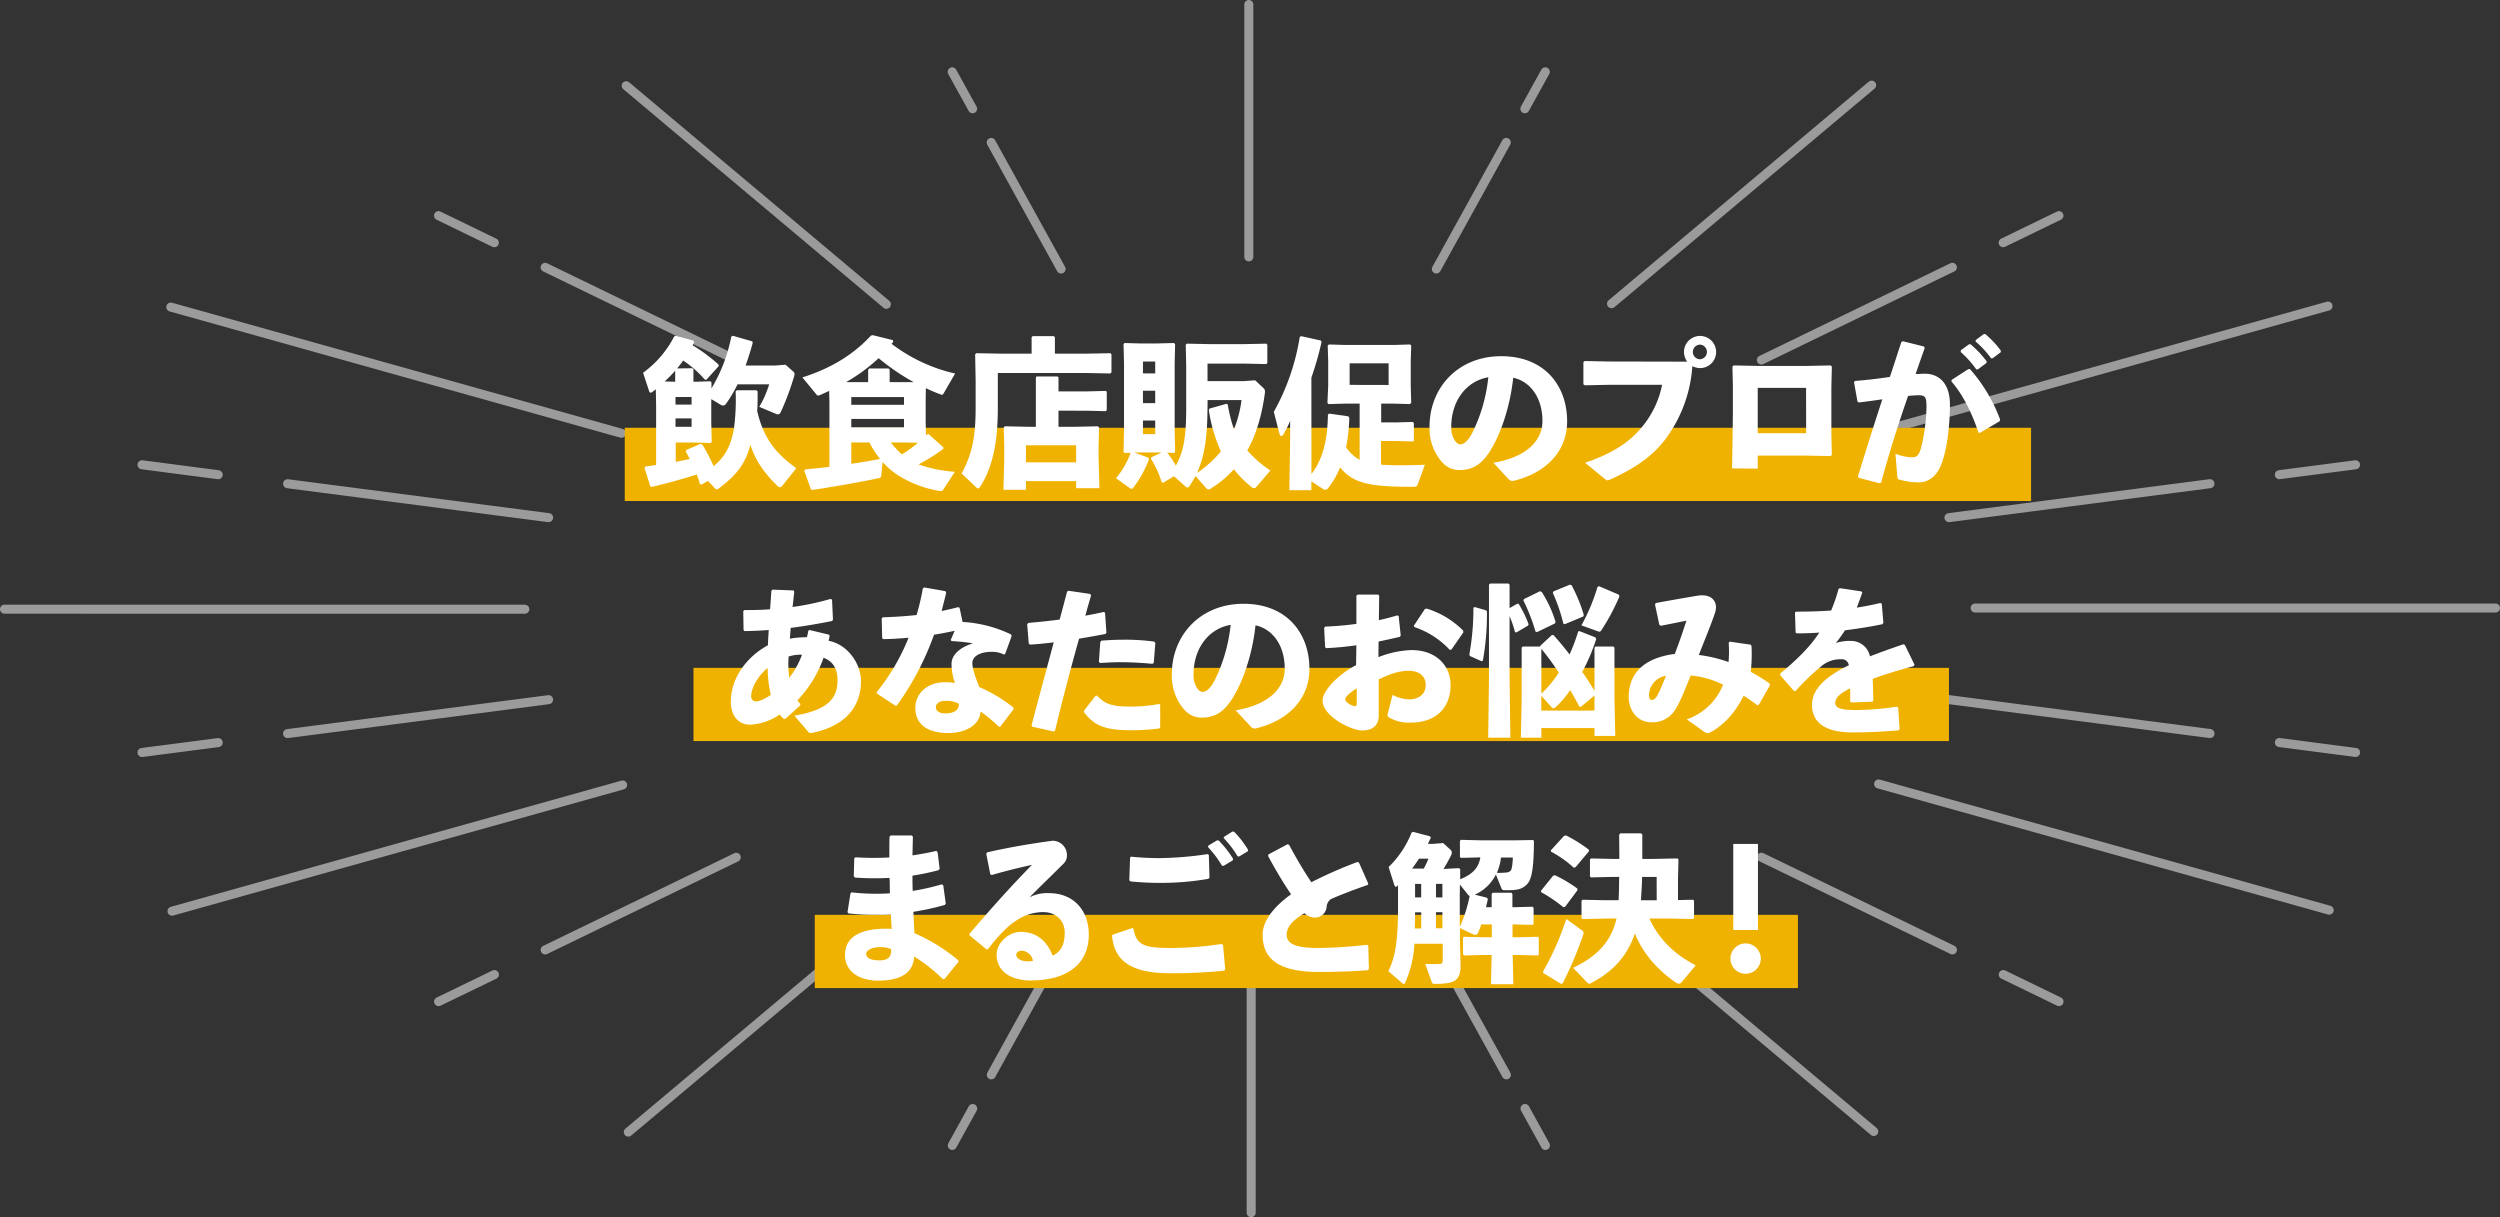<svg xmlns="http://www.w3.org/2000/svg" viewBox="0 0 777.52 378.57"><rect x="0" y="0" width="777.52" height="378.57" fill="#333333" stroke="none"/><defs><style>.cls-1{opacity:0.51;}.cls-2{fill:none;stroke:#fff;stroke-linecap:round;stroke-linejoin:round;stroke-width:2.81px;}.cls-3{fill:#f0b200;}.cls-4{fill:#fff;}</style></defs><g id="レイヤー_2" data-name="レイヤー 2"><g id="レイヤー"><g class="cls-1"><line class="cls-2" x1="388.39" y1="1.4" x2="388.39" y2="79.9"/><line class="cls-2" x1="296.14" y1="22.34" x2="302.49" y2="33.83"/><line class="cls-2" x1="308.27" y1="44.3" x2="330.02" y2="83.67"/><line class="cls-2" x1="136.39" y1="67.07" x2="153.74" y2="75.49"/><line class="cls-2" x1="169.54" y1="83.15" x2="228.97" y2="111.97"/><line class="cls-2" x1="44.17" y1="144.55" x2="67.86" y2="147.64"/><line class="cls-2" x1="89.44" y1="150.44" x2="170.62" y2="160.99"/><line class="cls-2" x1="44.17" y1="234.03" x2="67.87" y2="230.95"/><line class="cls-2" x1="89.44" y1="228.15" x2="170.62" y2="217.6"/><line class="cls-2" x1="136.41" y1="311.51" x2="153.77" y2="303.1"/><line class="cls-2" x1="169.55" y1="295.44" x2="228.98" y2="266.62"/><line class="cls-2" x1="296.17" y1="356.24" x2="302.52" y2="344.76"/><line class="cls-2" x1="308.3" y1="334.29" x2="330.05" y2="294.91"/><line class="cls-2" x1="480.63" y1="356.24" x2="474.29" y2="344.75"/><line class="cls-2" x1="468.5" y1="334.29" x2="446.74" y2="294.91"/><line class="cls-2" x1="640.37" y1="311.51" x2="623.03" y2="303.09"/><line class="cls-2" x1="607.23" y1="295.43" x2="547.8" y2="266.6"/><line class="cls-2" x1="732.6" y1="234.02" x2="708.9" y2="230.93"/><line class="cls-2" x1="687.33" y1="228.14" x2="606.14" y2="217.59"/><line class="cls-2" x1="732.59" y1="144.55" x2="708.89" y2="147.63"/><line class="cls-2" x1="687.32" y1="150.43" x2="606.14" y2="160.99"/><line class="cls-2" x1="640.35" y1="67.06" x2="623" y2="75.48"/><line class="cls-2" x1="607.21" y1="83.14" x2="547.79" y2="111.97"/><line class="cls-2" x1="480.6" y1="22.33" x2="474.25" y2="33.82"/><line class="cls-2" x1="468.47" y1="44.29" x2="446.72" y2="83.66"/><line class="cls-2" x1="194.75" y1="26.66" x2="275.67" y2="94.64"/><line class="cls-2" x1="53.12" y1="95.5" x2="193.26" y2="134.75"/><line class="cls-2" x1="1.4" y1="189.46" x2="163.23" y2="189.47"/><line class="cls-2" x1="53.5" y1="283.38" x2="193.64" y2="244.14"/><line class="cls-2" x1="195.41" y1="352.09" x2="276.33" y2="284.11"/><line class="cls-2" x1="389.13" y1="377.16" x2="389.13" y2="298.68"/><line class="cls-2" x1="582.76" y1="351.9" x2="501.86" y2="283.93"/><line class="cls-2" x1="724.4" y1="283.07" x2="584.26" y2="243.82"/><line class="cls-2" x1="776.11" y1="189.1" x2="614.29" y2="189.1"/><line class="cls-2" x1="724.03" y1="95.19" x2="583.89" y2="134.43"/><line class="cls-2" x1="582.1" y1="26.48" x2="501.2" y2="94.46"/></g><rect class="cls-3" x="194.3" y="133.04" width="437.38" height="22.78"/><rect class="cls-3" x="215.68" y="207.7" width="390.46" height="22.78"/><rect class="cls-3" x="253.4" y="284.52" width="305.77" height="22.78"/><path class="cls-4" d="M215.37,114.53l.29.3v3.9h.78l4.5-.15.34.35,0,1.85a49.65,49.65,0,0,0,6.16-16.1l.49-.25,6.06,1.75.1.5c-.64,2.35-1.37,4.7-2.2,7h9.29l3.13-.25,2.25,2a1.08,1.08,0,0,1,.54.95,2.47,2.47,0,0,1-.15.75,82.47,82.47,0,0,1-4.11,11c-.24.5-.54.75-.88.75a2.3,2.3,0,0,1-.73-.2l-5.09-2.15a32.7,32.7,0,0,0,3.08-7h-9.83a42.67,42.67,0,0,1-3.62,6.1,1.15,1.15,0,0,1-.88.5,2,2,0,0,1-.68-.2l-3-1.8v7.4l.14,5.9-.34.35-4.5-.15h-6.35v6c1.46-.25,2.88-.55,4.35-.9-.39-.75-.78-1.5-1.27-2.35l.24-.45,4.4-1.9.54.25a53,53,0,0,1,3.52,6.7c3.67-3,5.38-6.45,6.31-11.6a67.15,67.15,0,0,0,.54-11.6l.34-.4h6.11l.39.35c0,2.2,0,4.2-.14,6.1,2,8.6,5.87,13.25,12.17,17.8l-4.25,5.3c-.34.4-.64.6-.88.6a1.08,1.08,0,0,1-.73-.4c-4.21-4.1-6.8-7.85-8.42-12.75-1.51,5.7-4.25,9.4-9.87,13.55a1,1,0,0,1-.59.25.75.75,0,0,1-.54-.3l-2.2-2.3-2.05,1.15-.44-.2c-.35-1.05-.64-2.05-1-2.95-4.31,1.35-8.66,2.6-14,3.85l-.44-.15-1.81-5.75.34-.45,3.28-.45V126.08l-.1-5-1.12.85a.79.79,0,0,1-.49.2c-.2,0-.34-.15-.44-.4L200,115.93a31.91,31.91,0,0,0,9.68-11.3l.49-.2,5.48,1.5.24.45c-.14.35-.34.65-.48,1a53.11,53.11,0,0,1,8.06,6l.05.5-3.86,4.25-.49-.1a32.88,32.88,0,0,0-6.7-5.9c-.59.85-1.22,1.65-1.86,2.45Zm-5.38.75a41.57,41.57,0,0,1-3.28,3.35l3.28.1Zm.1,10.55h5v-2.35h-5Zm5,6.9v-2.6h-5v2.6Z"/><path class="cls-4" d="M287.89,124.68v6.4l.09,4.35a2.48,2.48,0,0,0,.39-.4h.44l4.6,4.1-.05.5a54.76,54.76,0,0,1-7.72,4.8,43.82,43.82,0,0,0,11.34,2.3l-3.72,5.7c-.24.35-.78.3-1.12.25a35,35,0,0,1-13.2-5.1,24.8,24.8,0,0,1-4.45-3.9l-.4,4.1a.88.88,0,0,1-.83.95c-5.82,1.2-13,2.5-20.59,3.65l-.44-.15-2.1-5.8.34-.45c2.64-.25,5.14-.5,7.49-.8l0-20.45-.09-3.15-2.64,1.2a2.66,2.66,0,0,1-.79.25.65.65,0,0,1-.53-.35l-4.36-5.3c9.39-3,16-7.3,21.33-13l.53-.15,6.26,1.55.15.5a6.19,6.19,0,0,1-.54.65,51.62,51.62,0,0,0,19.76,9.25l-3.47,6c-.25.4-.35.6-.59.6a1.48,1.48,0,0,1-.54-.15c-1.51-.55-3-1.2-4.5-1.9ZM270,115l.34-.4h6l.35.35v3.9h3.91l3.57,0a68.7,68.7,0,0,1-10.91-7.45,54.76,54.76,0,0,1-10.12,7.45l2.1,0H270Zm-5.24,8.5v2.4h16.39v-2.4Zm0,6.8v2.6h16.39v-2.6Zm0,7.3v6.65q4.49-.67,8.95-1.5a29.79,29.79,0,0,1-3.32-5.15Zm12.28,0a24.85,24.85,0,0,0,3.47,3.7,37.35,37.35,0,0,0,5-3.6l-5-.1Z"/><path class="cls-4" d="M320.84,104.88l.34-.35h6.55l.35.35V110h9.14l8.12-.15.34.35v5.6l-.34.35-8.12-.15H310.33v10.8c0,11.5-1.81,18.9-5.58,24.7-.2.3-.34.4-.54.4a.83.83,0,0,1-.58-.3l-4.55-4.35c3.08-5.75,4.35-10.85,4.35-20.35v-8.55l-.15-8.15.35-.35,8.11.15h9.1Zm-1.76,44.75v2.7h-7l.24-9.2v-4.5l-.15-5.7.35-.35,7,.15h2.64V117.38l.24-.3h6.51l.29.3v4.35h8.71l6-.15.3.25v5.7l-.35.35-5.91-.15H329.2v5h5.28l7-.15.34.35-.15,5.7v3.75l.25,9.45h-7.24v-2.2Zm15.6-11.15h-15.6v5.3h15.6Z"/><path class="cls-4" d="M363,140.78a24.34,24.34,0,0,1,2.69,4.05c2.35-4.3,3.23-8.4,3.23-18.15V113.93l-.15-6.7.34-.35,7.34.15h10.46l6.85-.15.39.3v5.75l-.39.3-6.85-.15H375.55v5.45h11.24l3.58-.25,2.54,2.4c.54.5.58.85.44,1.85-1,7.25-2.84,12.95-5.43,17.55a34.54,34.54,0,0,0,7.19,6.25l-4.3,5a1.1,1.1,0,0,1-.84.5,1.24,1.24,0,0,1-.73-.35,32.66,32.66,0,0,1-5.48-5.55,32.66,32.66,0,0,1-6.94,5.85,2,2,0,0,1-1,.45,1.09,1.09,0,0,1-.78-.5l-3.23-3.7a30,30,0,0,1-1.91,3.2.7.7,0,0,1-.58.4.73.73,0,0,1-.54-.25l-3.67-3.25-3.33,2-.48-.1a29.47,29.47,0,0,0-3.38-7.4l.15-.4,3.18-1.5-2,0H355.1l-2.29,0,4.3,1.6.24.5a34.47,34.47,0,0,1-4.74,8.65c-.29.35-.49.55-.73.55a1.05,1.05,0,0,1-.59-.3l-4.21-3a26.26,26.26,0,0,0,4.55-7.9l-1.9.05-.3-.35.15-6.65v-20.7l-.15-6.15.3-.35,5.37.15h4.21l5.82-.15.34.35-.14,6.15v20.7l.14,6.65-.34.35Zm-3.72-28.35h-3.81v3.7h3.81Zm-3.81,9.1v3.85h3.81v-3.85Zm0,13.5h3.81v-4.25h-3.81Zm20.1-10.6c-.05,7.65-.1,15.6-3.28,22.65a34.16,34.16,0,0,0,7.43-6.7,46.8,46.8,0,0,1-3.76-12.85l.19-.45,5.29-1.5.39.2a48.58,48.58,0,0,0,1.95,7.75,38.36,38.36,0,0,0,2.35-9.1Z"/><path class="cls-4" d="M407.87,147.43c3.86-5.05,5-11.3,5.13-18.5l.39-.3,5.92.85.34.4a56.19,56.19,0,0,1-1,9.25,13.27,13.27,0,0,0,4.21,3.9v-17.5h-4.5l-5.18.15-.34-.4.24-5.3v-7.65l-.15-4.85.35-.35,4.79.15h15.7l4.79-.15.34.35-.15,4.85v7.8l.15,5.1-.39.45-5.09-.15h-3.86v5.85H434l5.33-.15.39.3V137l-.24.3-5.48-.15h-4.5v7.35c1.66.15,3.67.2,6.06.2,2.16,0,4.7-.05,7.58-.15l-2.24,6.15c-.25.65-.69.7-1.47.7-10,0-15-.55-18.83-2.7a13.24,13.24,0,0,1-3.81-3.35,27.41,27.41,0,0,1-3.72,6.45,1.12,1.12,0,0,1-.93.5,1.07,1.07,0,0,1-.64-.2l-3.66-2.4v2.75H401l.24-15.45v-6.1a29.82,29.82,0,0,1-2.1,4.2.81.81,0,0,1-.63.5c-.25,0-.44-.2-.54-.55l-1.81-6.95a70.37,70.37,0,0,0,8.07-23.3l.44-.25,6.11,1.35.24.45a100.88,100.88,0,0,1-3.17,11.1Zm24-27.7V113H419.75v6.7Z"/><path class="cls-4" d="M464.46,143.93c10.51-1.8,15.25-7,15.25-13,0-7.6-4.1-12.4-9.09-13.45-1,9.45-4.16,18.25-7.53,23.3-2.64,3.95-5.38,5.4-9.2,5.4-2.93,0-5-1.45-6.89-4.45a16.09,16.09,0,0,1-2.4-9.05c0-12.1,8.85-21.9,22.3-21.9s20.49,9.15,20.49,20.25c0,9.1-6.26,16-16.62,18.5a1.58,1.58,0,0,1-1.57-.5Zm-13.11-11.2a7.49,7.49,0,0,0,.83,3.8c.54,1,1.22,1.65,2,1.65,1.12,0,2.54-1.15,3.86-3.85a50.7,50.7,0,0,0,4.84-17C455.75,118.58,451.35,125,451.35,132.73Z"/><path class="cls-4" d="M524.73,112.48a5.32,5.32,0,0,1-1-3,5,5,0,1,1,5,5,5.53,5.53,0,0,1-2.4-.6,42.6,42.6,0,0,1-8.6,23c-3.87,5.05-9.39,8.85-16.83,12.2a2.35,2.35,0,0,1-.93.3c-.29,0-.53-.15-1-.55l-6-4.9c8.36-2.85,13.79-6.3,17.8-11.25a29.61,29.61,0,0,0,6.16-13H500.38l-7.49.15-.44-.3v-6.9l.39-.35,7.44.15Zm1.76-3a2.26,2.26,0,0,0,2.25,2.25,2.28,2.28,0,0,0,0-4.55A2.27,2.27,0,0,0,526.49,109.48Z"/><path class="cls-4" d="M538.7,145.68l.24-17.15V120l-.14-6,.39-.35,7.19.15h15.94l7-.15.4.35-.15,6.5v14.1l.15,6.85-.35.4-7.43-.15H546.67v4.05Zm23-25.05H546.67v14.1h15.06Z"/><path class="cls-4" d="M577.84,148.18c2.64-8.7,5.08-16.3,7.58-24-2.25.35-4.89.7-7.34,1l-.39-.3-1.08-6.05.3-.35c3.86-.3,7.48-.75,10.85-1.25,1.18-3.45,2.3-7,3.57-10.85l.49-.25,6.61,1.65.14.55q-1.53,4.28-2.79,8c1,0,1.91-.1,2.84-.1,4.06,0,7.88,2.55,7.83,9.85-.05,6.6-.93,13.2-2.25,17.1-1.76,5.65-5,6.85-7.58,6.85a22.78,22.78,0,0,1-6-.9c-.34-.1-.49-.2-.54-.9l-.58-7.1a16.68,16.68,0,0,0,4.89,1.1c1.56,0,2.25-.3,3-2.65a56.7,56.7,0,0,0,1.76-13.05c0-3-.34-3.6-2.49-3.6-.88,0-2,.1-3.23.2-3.28,9.5-5.72,17.25-8.41,27l-.54.15L578,148.58ZM607,118.13l5.19-3.35h.49a49.92,49.92,0,0,1,9.39,15.75l-.2.5-6.11,3.6-.44-.1c-1.91-5.75-4.7-11.65-8.41-15.9Zm2.84-9.2,2.54-1.85.49,0a31.87,31.87,0,0,1,5,5.3l-.05.5-2.69,2h-.49a30.93,30.93,0,0,0-4.84-5.4Zm4.6-3.15,2.49-1.85.49-.05a29.66,29.66,0,0,1,4.84,5.15l0,.5-2.54,1.9h-.49a29.82,29.82,0,0,0-4.79-5.2Z"/><path class="cls-4" d="M243.75,223.58a10.93,10.93,0,0,1-1.27-1.35,17.63,17.63,0,0,1-9.19,3.15c-3.82,0-6-3-6-7.15,0-7.5,5.14-14.1,11.54-17.55.05-1.7.15-3.05.25-4.75-2.4.2-4.89.3-7.53.35l-.3-.35-.09-5.85.34-.35c2.44,0,5.18,0,8-.25.15-1.9.29-3.8.39-5.7l.34-.4,6.56.25.24.45c-.2,1.55-.34,3.1-.54,4.7a82.68,82.68,0,0,0,11.79-2.5l.49.2.29,6.2-.24.45c-4.45.9-8.61,1.6-12.91,2.15-.05.7-.15,1.95-.25,3.35a31.37,31.37,0,0,1,5.28-.45,13.55,13.55,0,0,0,.44-2l.35-.25,6.06,1.45.24.35c-.14.7-.24,1.15-.34,1.55,5.87,1.1,10.08,7.1,10.08,12.5,0,9.5-6.7,14.55-15.51,16.2-.39,0-.58,0-.83-.3l-4.35-5.1c10.51-1.8,13.4-5.4,13.4-11.05,0-3.85-1.71-6-4.35-6.95a36.62,36.62,0,0,1-8.12,13.2,7.69,7.69,0,0,0,.93,1.2l-.1.45-4.6,4.15Zm-10.12-7.05a1.46,1.46,0,0,0,1.66,1.6c.93,0,2.55-.75,4.45-2a37.87,37.87,0,0,1-1-8.4C235.83,210.13,233.63,213.83,233.63,216.53Zm15.8-12.9a11.93,11.93,0,0,0-4.16.55,33.63,33.63,0,0,0,.19,6.65A27.43,27.43,0,0,0,249.43,203.63Z"/><path class="cls-4" d="M294.28,184.28c-.44,2-1,3.95-1.42,5.75q2.56-.53,5.14-1.2l.44.2.93,4.4a40,40,0,0,1,15.11,3.9l.14.5-2,5.55-.39.2a7.92,7.92,0,0,0-4-.85c-3.13,0-5.82,1.25-5.82,3.5,0,1.55.73,3.85,2.15,7.45a46.58,46.58,0,0,1,10.66,6.4v.5l-4.11,5.4-.44.05a47.11,47.11,0,0,0-5.72-4.75c-.15,4.05-4.45,6.7-10,6.7-6.36,0-10.27-2.6-10.27-7.8,0-4.7,3.91-8,9.15-8a16.35,16.35,0,0,1,3.18.25,17.7,17.7,0,0,1-1.08-6.1c.1-2.7,2.59-5,6.65-6.25a60.76,60.76,0,0,0-6.65-.7l-.24-.35,1.22-2.85c-2.1.45-4.26.9-6.41,1.2a88.37,88.37,0,0,1-11.54,22l-.49.1-5.77-3.8v-.45a66.29,66.29,0,0,0,9.88-16.9c-2.54.25-5.14.4-7.83.45l-.39-.3-.14-6.15.34-.35c3.72-.1,7.19-.35,10.51-.7A73,73,0,0,0,287,183l.44-.3,6.56,1.15Zm-.59,33.7c-1.66,0-2.64,1.05-2.64,1.9,0,1.2,1.08,2,2.84,2,2.79,0,4.4-1,4.35-3A8.44,8.44,0,0,0,293.69,218Z"/><path class="cls-4" d="M320.83,225.58c2.49-9.5,4.69-17.6,6.89-25.8-2.49.3-4.94.55-7.38.7l-.39-.35-.49-6,.34-.4c3.62-.3,6.8-.65,9.78-1.05.73-2.8,1.52-5.75,2.3-8.7l.44-.25,6.7,1,.34.45c-.63,2-1.27,4.3-1.81,6.3,2-.35,3.91-.75,5.72-1.15l.4.2.44,6.25-.35.4c-2.64.5-5.42,1-8.16,1.45-2.6,9.25-5,18.4-7.49,28.65l-.44.2L321,226ZM337.16,221l3.57-4.6.49-.05c2.45,2.7,4.74,3.4,10.32,3.4a46.48,46.48,0,0,0,8.9-.8l.39.2v7l-.29.4a62.28,62.28,0,0,1-9.25.55c-8.55,0-11.29-2-14.13-5.55Zm4.6-15.15.44-6.15.34-.45c2.45-.2,4.84-.3,7.14-.3a66.43,66.43,0,0,1,9.29.6l.35.4-.49,6.2-.44.3c-3.33-.3-6.56-.5-10-.5-2,0-4.06.1-6.26.25Z"/><path class="cls-4" d="M384.3,220.93c10.52-1.8,15.26-7,15.26-13,0-7.6-4.11-12.4-9.09-13.45-1,9.45-4.16,18.25-7.54,23.3-2.64,3.95-5.38,5.4-9.19,5.4-2.93,0-5-1.45-6.9-4.45a16.18,16.18,0,0,1-2.39-9.05c0-12.1,8.85-21.9,22.3-21.9s20.49,9.15,20.49,20.25c0,9.1-6.26,16-16.63,18.5a1.57,1.57,0,0,1-1.56-.5Zm-13.1-11.2a7.49,7.49,0,0,0,.83,3.8c.54,1,1.22,1.65,2,1.65,1.13,0,2.55-1.15,3.87-3.85a50.7,50.7,0,0,0,4.84-17C375.6,195.58,371.2,202,371.2,209.73Z"/><path class="cls-4" d="M421.85,200.68c-3.08.45-6.16.75-9.39.9l-.34-.3-.29-6.05.34-.35a97.1,97.1,0,0,0,9.68-.85l0-8.75.39-.35h6.36l.34.3-.1,7.65c2.06-.45,3.87-.95,5.77-1.5l.39.25.64,6.05-.34.4c-2.2.5-4.4,1-6.55,1.45l-.05,4.85a30.66,30.66,0,0,1,10.27-2.2c8,0,12.17,5.15,12.17,10.8,0,7.65-5.08,11.75-12.32,11.75a12.23,12.23,0,0,1-7-1.7.78.78,0,0,1-.25-.9l1.52-6a12.28,12.28,0,0,0,5.33,1.4c2.83-.1,5-1.65,5-4.55,0-2.55-1.91-4.35-5.29-4.35-3,0-5.86.95-9.34,2.7v11.2c0,2.75-1.51,4.65-5.23,4.65-3.18,0-12.22-4.35-12.22-9.3,0-3.05,4.89-8.2,10.41-11Zm.1,13.4c-2.15,1.3-3.57,2.7-3.57,3.4,0,1,2.2,2.15,3,2.15.44,0,.59-.25.59-.95Zm17.75-19.45,3.47-5.25.54-.1a27.18,27.18,0,0,1,11.35,6.85l.05.55-3.67,5.3-.54.15a26.49,26.49,0,0,0-11-7.1Z"/><path class="cls-4" d="M462.2,189.83l.25.35a81.65,81.65,0,0,1-1.27,15.3l-.44.15-3.57-1.6-.2-.45A79.38,79.38,0,0,0,458.24,189l.44-.2Zm9.74-2.1.39.1a33.12,33.12,0,0,1,3.08,6.35l-.2.4-3.66,2.15-.4-.2a33.23,33.23,0,0,0-1.66-4.9v19.45l.25,18.35h-6.9l.24-18v-29.6l.35-.35h5.72l.34.35v7.3Zm24.5,11a60.39,60.39,0,0,1-4.35,10.25q2,2.85,3.81,5.85V201.43l.34-.35h5.58l.29.35v15.45l.25,12H495.9v-2.45H479.37v3H473l.25-12v-16l.34-.35H479l.05-.25,3.62-3.35.48.05c1.62,1.75,3.33,3.85,5,6a59.31,59.31,0,0,0,2.69-7.15l.39-.1,4.94,1.95Zm-18.39-2.15-.49-.15a58,58,0,0,0-3.76-9.65l.14-.45,5-2.45.54.2a37.32,37.32,0,0,1,4.3,9.3l-.15.5Zm1.32,19.15a33.32,33.32,0,0,0,5.43-6.55,87.85,87.85,0,0,0-5.43-7.4Zm11.79,4c-.79-1.5-1.72-3.25-2.84-5.1a28.26,28.26,0,0,1-4.45,5.25,1.34,1.34,0,0,1-.73.4c-.3,0-.49-.2-.79-.55l-3-3.35V221H495.9v-4.7l-4.25,3.55Zm-4.5-25.6-.44-.15a54.06,54.06,0,0,0-3.28-9.6l.2-.45,5.13-2.1.49.15a48.69,48.69,0,0,1,3.81,9.25l-.14.5Zm17-8.65A66.64,66.64,0,0,1,498.05,196c-.19.3-.34.45-.63.45a1.64,1.64,0,0,1-.59-.15l-5-1.8a59.09,59.09,0,0,0,5-11.95l.44-.25,6.21,2.65Z"/><path class="cls-4" d="M524.6,223.73a18.71,18.71,0,0,0,11.29-10.8,29.19,29.19,0,0,0-10.07-2.85c-2.2,5.45-3.43,8.5-4.7,10.45a8.24,8.24,0,0,1-7.58,4.1c-4.5,0-7-3.95-7-7.85,0-7.3,4.65-12.15,14.33-13.4,1.51-3.95,2.3-6.3,3.62-10.35-2.2.45-4.89,1-8,1.6l-.44-.35L514.72,188l.24-.45c5.38-1,9.78-1.75,12.76-2.25a9.86,9.86,0,0,1,1.67-.15c2.74,0,4.3,1.55,4.3,3.75a6.66,6.66,0,0,1-.34,1.8c-1.32,3.9-3,7.85-5,13a43.24,43.24,0,0,1,9.24,2.2,39.28,39.28,0,0,0,.05-6l.3-.35,6.55.95.24.45a46.94,46.94,0,0,1-.24,8,47.75,47.75,0,0,1,5.87,3.65l.1.55-3.43,6-.49.2c-1.51-1.2-3-2.15-4.25-3-2.3,4.8-6.11,9.35-10.86,11.65a1.82,1.82,0,0,1-1.32-.35Zm-11.74-7.6c0,1.05.29,1.55.88,1.55s1.22-.45,1.81-1.55c.73-1.5,1.37-2.9,2.59-5.95A6.18,6.18,0,0,0,512.86,216.13Z"/><path class="cls-4" d="M553.66,209.48c5.47-4.55,9.34-8.4,12.17-12.75-2.34.2-4.79.25-7.09.25l-.29-.3-.2-6.15.35-.3c3.66,0,7.28-.1,10.9-.35a52.43,52.43,0,0,0,2.3-6.7l.39-.25,6.7,1,.3.35c-.59,1.75-1.18,3.25-1.72,4.7,2.45-.4,4.89-.85,7.34-1.45l.44.25.49,5.9-.29.45c-3.57.75-7.59,1.4-11.64,1.9-.79,1.2-1.86,2.75-2.84,3.95a14,14,0,0,1,4.6-.65,6,6,0,0,1,6,4.8c3.08-1.2,6.56-2.45,10.37-3.75l.49.2,3,6.15-.24.45c-4.94,1.3-9.15,2.6-12.77,3.95.1,2,.15,4.4.2,6.8l-.34.3-6.46.25-.39-.3v-4.1c-3,1.45-4.65,2.85-4.65,4.55s2,2.15,6.31,2.2a85.84,85.84,0,0,0,12.77-1.05l.49.3.44,6.65-.3.4c-4.64.4-8.75.65-14.47.65-9.88,0-12.47-4.25-12.47-8.55,0-4.8,4-8.15,8.51-10.8.88-.5,1.85-1,2.93-1.5a2.17,2.17,0,0,0-2.45-1.9,9.22,9.22,0,0,0-5.57,1.75,72.79,72.79,0,0,0-8.51,8.1l-.49.05-4.3-4.9Z"/><path class="cls-4" d="M264.85,277.53a67.25,67.25,0,0,0,11.93.3c-.09-1.6,0-3.2-.14-4.8a85.86,85.86,0,0,1-10.76-.1l-.35-.45.15-5.55.39-.3a92.08,92.08,0,0,0,10.52.05c0-2.05,0-4.15.05-6.45l.34-.4h6.6l.34.4c-.05,1.95-.09,3.95-.14,5.8,2.69-.4,5.18-.85,7.43-1.4l.39.4.64,5.2-.35.4a73.4,73.4,0,0,1-8.11,1.7c0,1.6,0,3.15.09,4.75a72.43,72.43,0,0,0,9.05-2.05l.44.3.78,5.65-.24.45a80.76,80.76,0,0,1-9.83,2.15c.1,2.35.2,4.55.34,6.65a56.06,56.06,0,0,1,13.65,8.45v.5l-4.31,5.3h-.54a52.4,52.4,0,0,0-8.9-7c-.29,5.4-4.54,7.5-11.39,7.5-4.65,0-10.12-2.15-10.12-8,0-6.8,7.09-8.45,14.52-8.1-.1-1.5-.19-3.05-.24-4.55a77.16,77.16,0,0,1-13.21-.25l-.29-.4.93-5.85Zm8.75,17.05c-2.54,0-4.2,1.1-4.2,2,0,1.2,1,2.1,4.2,2.1,2.74,0,3.72-1.25,3.53-3.5A7.76,7.76,0,0,0,273.6,294.58Z"/><path class="cls-4" d="M308,271.93l-1.27-6.4.29-.45c7.44-1.7,15-2.9,20.3-3.6a4.45,4.45,0,0,1,4.5,4.35,3.53,3.53,0,0,1-.88,2.6c-4,4-6.7,6.55-10.76,10.65a11.87,11.87,0,0,1,6.11-1.3c7.39,0,12.33,5.15,12.33,12.9,0,9.1-6.7,14.25-18,14.25-5.77,0-10.66-2.45-10.66-8.15,0-3.25,3.52-6.95,7.48-6.95,5.82,0,8.61,3.9,9.93,7.4,2.88-1.4,3.76-3.75,3.76-7.25s-2.59-6.3-6.65-6.3c-7,0-12,4.7-17.21,11.55l-.49,0-5.23-4.3,0-.55c6.75-7.9,12.91-14.8,19.41-21.4-3.71.8-8,1.85-12.52,3.15Zm9.93,23.75c-1,0-1.86.4-1.86,1.3s1.13,2,3.62,2a6.43,6.43,0,0,0,1.57-.15A3.76,3.76,0,0,0,317.91,295.68Z"/><path class="cls-4" d="M346.08,290.68l6.07-2.05.39.2c.83,5.2,3.47,6,11.64,6a105.39,105.39,0,0,0,15.74-1.25l.45.35.68,7.5-.29.45a153.32,153.32,0,0,1-17.07.8c-14.62,0-17.26-6.05-17.85-11.65Zm5.72-24.25a85.42,85.42,0,0,0,8.71.45,107.81,107.81,0,0,0,15.11-1.25l.34.3.2,7.05-.39.35a86,86,0,0,1-15.31,1.25c-2.74,0-5.92-.15-8.85-.45l-.39-.35.24-7.1Zm24-3.45,2.69-1.6H379a32.29,32.29,0,0,1,4.5,5.7l-.1.5-2.84,1.7-.49,0a33,33,0,0,0-4.35-5.8Zm4.84-2.7,2.64-1.65h.49a30.39,30.39,0,0,1,4.35,5.6l0,.5-2.74,1.65-.48-.05a29.56,29.56,0,0,0-4.31-5.65Z"/><path class="cls-4" d="M425.45,301.73c-4.5.35-9.24.55-15.41.55-11.73,0-17.36-3.65-17.36-11.5,0-4.55,3.67-8.9,8.85-12.65-2.39-3.5-5-7.9-7.14-11.9l.1-.5,5.92-3.15.49.15c2.15,4,4.6,8.2,6.94,11.65a138.76,138.76,0,0,1,14.33-6.3l.49.2,2.89,6.55-.2.4c-4.25,1.45-8.61,3.15-11.44,4.4a3.2,3.2,0,0,0-1.32,2.5,3.64,3.64,0,0,1-3.52,3.25,5,5,0,0,1-3.38-1.35c-3.81,2.25-5.53,4.35-5.53,6.7,0,3.35,4.16,4.1,9.93,4.1a140.25,140.25,0,0,0,15.07-1l.39.3.19,7.15Z"/><path class="cls-4" d="M453.79,270l.34.35,0,3.1c3.17-1.25,5.72-3.1,6.26-6.8l-6,.15-.34-.25v-5l.29-.35,6.46.15H471.4l5.38-.1.29.3c-.05,7.65-.54,11.8-2.1,13.4-1.22,1.25-2.45,1.9-5.53,1.9h-1.51c-.59,0-.79-.15-1-.65L465.24,272a13.64,13.64,0,0,1-6.56,6.25l3.77.95.29.45c-.19.85-.39,1.7-.59,2.5h1.77V278l.34-.35h5.82l.29.4v4.1H471l5.62-.15.34.35v4.95l-.34.35-5.62-.15h-.59v4h1.71l6.16-.15.3.25v5.3l-.3.25-6.16-.15h-1.66l.2,9.1h-6.95l.2-9.1h-2.16l-6.4.15-.34-.3v-5.2l.29-.3,6.45.15h2.21v-4h-3.28a20.1,20.1,0,0,1-1,2.6c-.19.45-.44.65-.78.65a1.61,1.61,0,0,1-.78-.2l-4.06-1.9v4l.19,7.25c0,2.15-.19,3.65-1.41,4.8-1,.95-3.28,1.3-6.56,1.3-.63,0-.83-.1-1-.6l-2-5.6c1.81.05,3,.05,4.35,0,.83,0,1.08-.3,1.08-1.4v-4.9h-8.8a34.2,34.2,0,0,1-2.84,12c-.15.35-.29.55-.44.55s-.44-.2-.83-.55l-4-3.45c2.05-4.3,3-8.9,3-20v-6.75l-.29.3a.52.52,0,0,1-.4.2c-.19,0-.39-.3-.53-.75l-1.71-5.4a30.54,30.54,0,0,0,7.14-10.7l.44-.25,5.28,1.4.29.4c-.29.65-.64,1.3-.93,1.95h1.62l3.12-.25,2.21,2a1.21,1.21,0,0,1,.48.95,1.63,1.63,0,0,1-.24.9,48.12,48.12,0,0,1-2.35,4.2Zm-11,.15a25.39,25.39,0,0,0,1.47-3.1h-2.94c-.68,1.05-1.42,2.1-2.15,3.1Zm-.78,13.6H440.1c0,1.65,0,3.3-.1,5h2Zm-1.91-8.85v4.2H442v-4.2Zm6.5,4.2h2v-4.2h-2Zm2,9.6v-5h-2v5ZM454,278v10.3a45.37,45.37,0,0,0,3.08-9.65,1.11,1.11,0,0,1-.49-.35l-2.54-3.2Zm12.81-11.3a16.13,16.13,0,0,1-1.27,4.75,19.6,19.6,0,0,0,3-.1,1.93,1.93,0,0,0,1.32-.6c.34-.35.59-2.2.64-4.05Z"/><path class="cls-4" d="M486.79,282l-.59.15a44.44,44.44,0,0,0-6.84-4.65l-.15-.4,3.82-4.75.58-.15a43.84,43.84,0,0,1,6.9,4.1l.14.5Zm-6.89,20.15a88.45,88.45,0,0,0,7.23-16.35l4.94,3.6a.93.93,0,0,1,.44.75,2.2,2.2,0,0,1-.1.5,118.94,118.94,0,0,1-6.35,15.1l-.54.25L480,302.63ZM490,269.73l-.59.1a33.93,33.93,0,0,0-7-4.95l-.1-.4,4.16-4.55.58-.1a43.07,43.07,0,0,1,7.05,4.4l.09.5Zm9.39,15.95-7.19.15-.34-.3v-5.35l.29-.35,7.24.15h4c.14-2.4.14-4.85.19-7.25h-2.29l-6.46.15-.34-.3v-5.3l.34-.3,6.46.15h2.34c0-2.4-.05-4.95-.05-7.55l.35-.4h6.45l.39.35v7.6h3.48l7.43-.15.34.3-.15,6.2v6.45l4.7-.1.29.3v5.4l-.29.3-7-.15H513c2.84,6.35,7.73,11.1,14.38,14.55l-4.35,5.2a1.16,1.16,0,0,1-.88.5,1.65,1.65,0,0,1-.93-.35c-4.89-3.3-10.12-8.5-12.76-15.3-2.4,7.25-7,12-13.6,15.45a1.14,1.14,0,0,1-.59.2.66.66,0,0,1-.53-.25L489.24,301c6.6-3.15,11.24-7.25,13.2-14.15.1-.35.2-.75.29-1.2Zm15.84-12.95H510.7c0,2.4-.24,4.85-.34,7.25h4.89Z"/><path class="cls-4" d="M547.62,298.13a4.72,4.72,0,1,1-9.44,0,4.72,4.72,0,1,1,9.44,0Zm-.88-8.9h-7.68V262.48h7.68Z"/></g></g></svg>